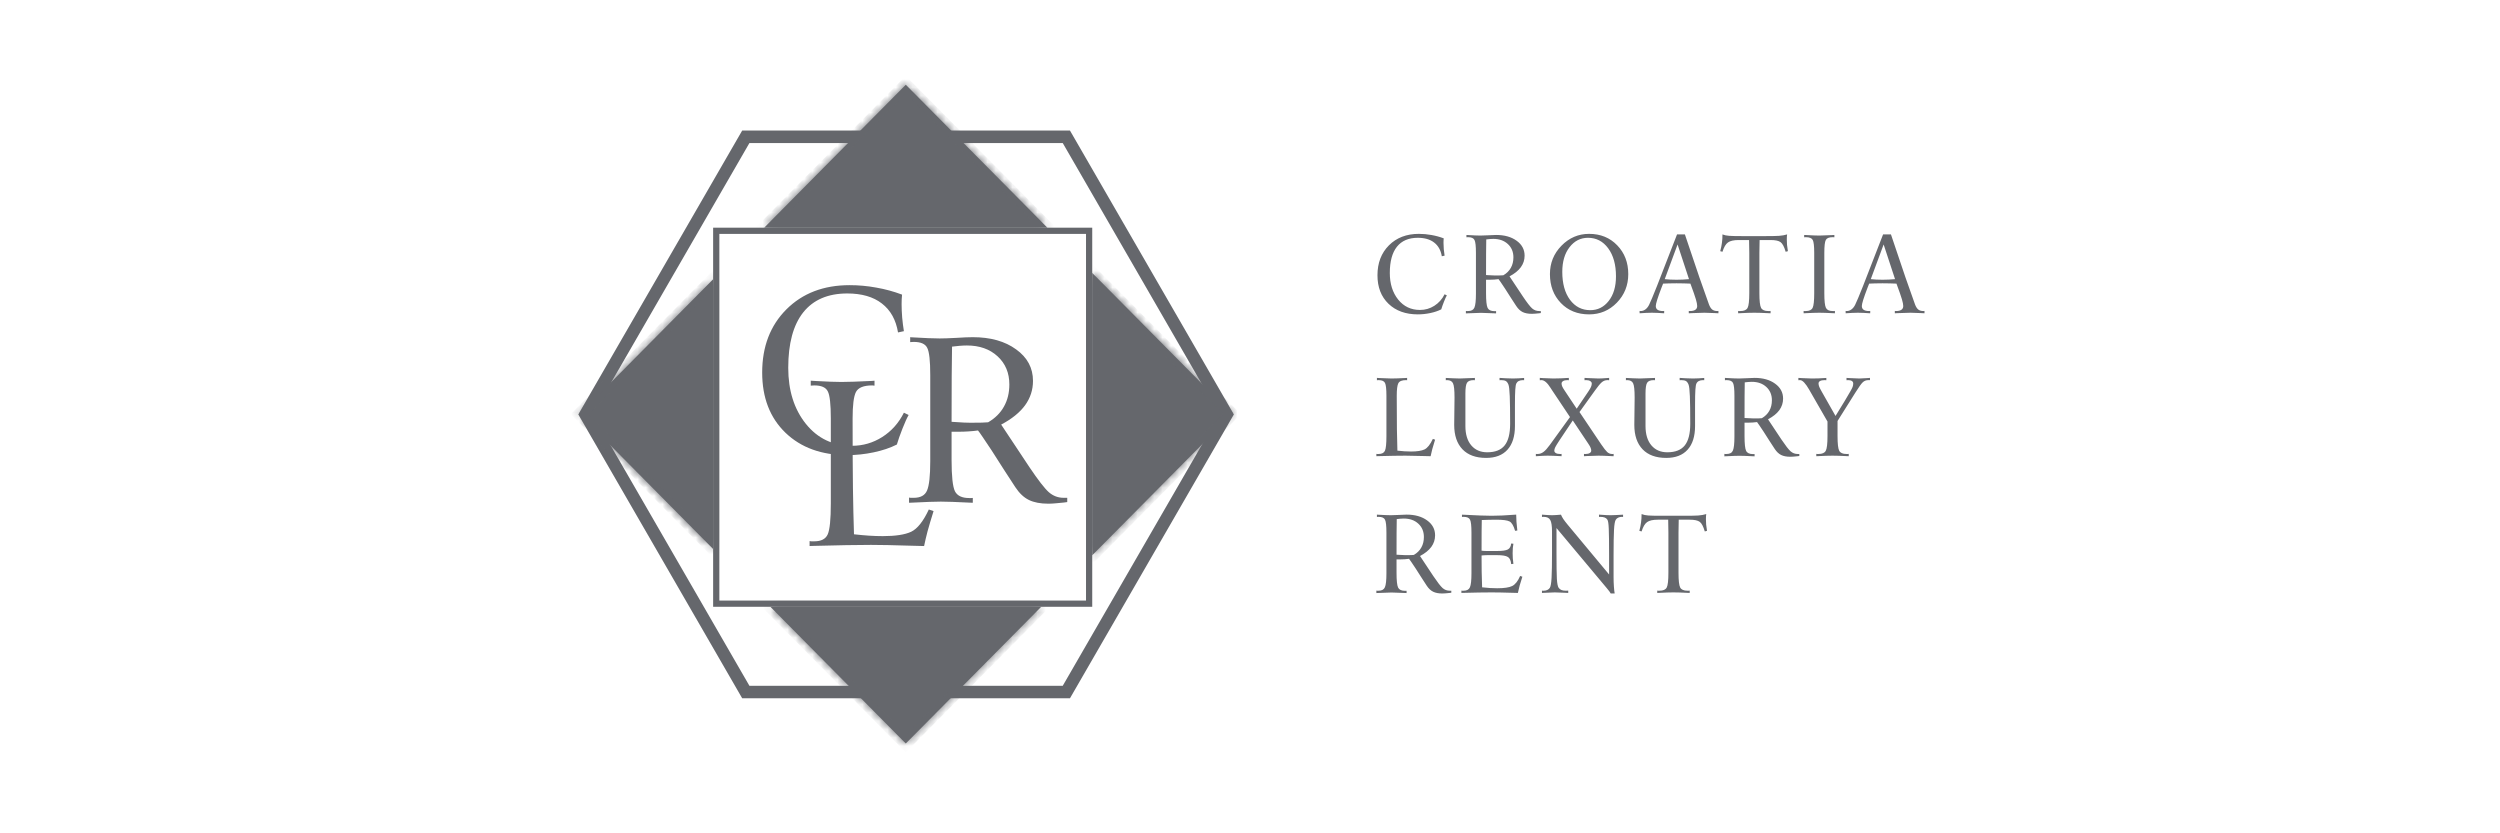 <svg width="300" height="100" viewBox="0 0 300 100" fill="none" xmlns="http://www.w3.org/2000/svg">
<g clip-path="url(#clip0_252_49863)">
<path d="M70.263 49.73L89.496 16.416L127.963 16.416L147.197 49.73L127.963 83.043L89.496 83.043L70.263 49.73Z" stroke="#65676C" stroke-width="1.5"/>
<mask id="path-2-inside-1_252_49863" fill="white">
<path fill-rule="evenodd" clip-rule="evenodd" d="M85.576 33.509L69.543 49.695L85.576 65.881V33.509ZM91.704 27.323H125.686L108.695 10.17L91.704 27.323ZM131.068 32.755V66.634L147.848 49.695L131.068 32.755ZM124.946 72.814H92.444L108.694 89.219L124.946 72.814Z"/>
</mask>
<path fill-rule="evenodd" clip-rule="evenodd" d="M85.576 33.509L69.543 49.695L85.576 65.881V33.509ZM91.704 27.323H125.686L108.695 10.17L91.704 27.323ZM131.068 32.755V66.634L147.848 49.695L131.068 32.755ZM124.946 72.814H92.444L108.694 89.219L124.946 72.814Z" fill="#65676C"/>
<path d="M69.543 49.695L69.013 49.17L68.493 49.695L69.013 50.22L69.543 49.695ZM85.576 33.509H86.322V31.696L85.046 32.984L85.576 33.509ZM85.576 65.881L85.046 66.406L86.322 67.694V65.881H85.576ZM91.704 27.323L91.174 26.798L89.916 28.068H91.704V27.323ZM125.686 27.323V28.068H127.474L126.216 26.798L125.686 27.323ZM108.695 10.17L109.225 9.645L108.695 9.11L108.165 9.645L108.695 10.17ZM131.068 32.755L131.597 32.23L130.322 30.943V32.755H131.068ZM131.068 66.634H130.322V68.447L131.597 67.159L131.068 66.634ZM147.848 49.695L148.378 50.22L148.898 49.695L148.378 49.17L147.848 49.695ZM124.946 72.814L125.476 73.339L126.734 72.068H124.946V72.814ZM92.444 72.814V72.068H90.655L91.914 73.339L92.444 72.814ZM108.694 89.219L108.164 89.744L108.694 90.279L109.224 89.744L108.694 89.219ZM70.073 50.22L86.106 34.034L85.046 32.984L69.013 49.17L70.073 50.22ZM86.106 65.356L70.073 49.17L69.013 50.22L85.046 66.406L86.106 65.356ZM86.322 65.881V33.509H84.83V65.881H86.322ZM91.704 28.068H125.686V26.577H91.704V28.068ZM108.165 10.695L125.156 27.847L126.216 26.798L109.225 9.645L108.165 10.695ZM92.234 27.847L109.225 10.695L108.165 9.645L91.174 26.798L92.234 27.847ZM130.322 32.755V66.634H131.813V32.755H130.322ZM147.318 49.17L130.538 66.109L131.597 67.159L148.378 50.22L147.318 49.17ZM130.538 33.28L147.318 50.22L148.378 49.17L131.597 32.23L130.538 33.28ZM124.946 72.068H92.444V73.56H124.946V72.068ZM109.224 88.695L92.973 72.289L91.914 73.339L108.164 89.744L109.224 88.695ZM124.416 72.289L108.164 88.695L109.224 89.744L125.476 73.339L124.416 72.289Z" fill="#65676C" mask="url(#path-2-inside-1_252_49863)"/>
<rect x="85.949" y="27.695" width="44.746" height="44.746" stroke="#65676C" stroke-width="0.746"/>
<path d="M109.036 49.8C108.842 50.132 108.598 50.672 108.302 51.419C108.007 52.166 107.781 52.807 107.624 53.343C106.822 53.748 105.89 54.062 104.829 54.283C103.777 54.505 102.726 54.616 101.674 54.616C98.593 54.616 96.121 53.721 94.257 51.931C92.394 50.132 91.462 47.725 91.462 44.708C91.462 41.59 92.431 39.062 94.368 37.125C96.305 35.188 98.833 34.219 101.951 34.219C103.03 34.219 104.096 34.316 105.147 34.51C106.208 34.694 107.241 34.976 108.247 35.354C108.229 35.52 108.215 35.705 108.205 35.907C108.196 36.11 108.192 36.304 108.192 36.489C108.192 36.977 108.215 37.517 108.261 38.108C108.316 38.689 108.385 39.233 108.468 39.74L107.763 39.893C107.514 38.38 106.868 37.222 105.825 36.419C104.792 35.617 103.408 35.216 101.674 35.216C99.359 35.216 97.597 35.972 96.388 37.485C95.189 38.998 94.589 41.216 94.589 44.141C94.589 46.862 95.295 49.104 96.707 50.866C98.118 52.618 99.963 53.495 102.242 53.495C103.551 53.495 104.76 53.144 105.867 52.443C106.983 51.733 107.85 50.76 108.468 49.523L109.036 49.8Z" fill="#65676C"/>
<path d="M112.027 61.333C111.722 62.31 111.482 63.118 111.307 63.754C111.141 64.391 111.003 64.981 110.892 65.525C110.532 65.516 109.993 65.502 109.273 65.484C107.225 65.419 105.638 65.387 104.513 65.387C102.899 65.387 100.542 65.428 97.442 65.512L97.151 65.525V64.93C97.198 64.94 97.262 64.949 97.345 64.958C97.438 64.958 97.562 64.958 97.719 64.958C98.54 64.958 99.075 64.681 99.324 64.128C99.573 63.574 99.698 62.338 99.698 60.419V50.221C99.698 48.524 99.578 47.44 99.338 46.969C99.107 46.49 98.567 46.25 97.719 46.25C97.599 46.25 97.511 46.255 97.456 46.264C97.401 46.264 97.345 46.268 97.29 46.278V45.683C97.438 45.692 97.663 45.706 97.968 45.724C99.287 45.798 100.288 45.835 100.971 45.835C101.746 45.835 102.963 45.793 104.624 45.71C104.762 45.701 104.868 45.692 104.942 45.683V46.278C104.85 46.259 104.757 46.25 104.665 46.25C103.641 46.25 102.991 46.513 102.714 47.039C102.447 47.555 102.313 48.616 102.313 50.221C102.313 53.81 102.327 56.609 102.354 58.62C102.382 60.622 102.424 62.453 102.479 64.114C103.125 64.188 103.729 64.243 104.292 64.28C104.864 64.317 105.412 64.335 105.938 64.335C107.46 64.335 108.595 64.16 109.342 63.81C110.089 63.45 110.795 62.56 111.459 61.139L112.027 61.333Z" fill="#65676C"/>
<path d="M121.122 46.135C121.122 44.752 120.652 43.626 119.711 42.759C118.77 41.892 117.543 41.458 116.03 41.458C115.754 41.458 115.454 41.472 115.131 41.5C114.817 41.527 114.522 41.56 114.245 41.596C114.227 42.685 114.213 43.866 114.204 45.139C114.194 46.403 114.19 48.229 114.19 50.618C114.301 50.618 114.462 50.628 114.674 50.646C115.412 50.702 116.003 50.729 116.445 50.729C117.073 50.729 117.534 50.725 117.829 50.715C118.134 50.706 118.383 50.692 118.576 50.674C119.416 50.185 120.048 49.558 120.472 48.792C120.906 48.026 121.122 47.141 121.122 46.135ZM128.069 60.249L127.654 60.305C127.285 60.351 126.948 60.383 126.644 60.401C126.348 60.429 126.067 60.443 125.799 60.443C124.859 60.443 124.084 60.295 123.475 60C122.866 59.705 122.322 59.193 121.842 58.464C121.556 58.04 121.159 57.431 120.652 56.638C120.486 56.38 120.361 56.186 120.278 56.057L119.005 54.064C118.572 53.4 118.207 52.856 117.912 52.431C117.626 52.007 117.442 51.749 117.359 51.656C117.036 51.702 116.667 51.739 116.252 51.767C115.846 51.795 115.44 51.809 115.034 51.809H114.19V55.199C114.19 57.145 114.324 58.395 114.591 58.949C114.868 59.493 115.44 59.765 116.307 59.765C116.427 59.765 116.515 59.765 116.57 59.765C116.634 59.756 116.69 59.751 116.736 59.751V60.332C116.662 60.332 116.551 60.328 116.404 60.319C114.762 60.236 113.595 60.194 112.903 60.194C112.22 60.194 111.058 60.236 109.416 60.319C109.259 60.328 109.148 60.332 109.084 60.332V59.71C109.13 59.719 109.195 59.728 109.278 59.737C109.37 59.737 109.494 59.737 109.651 59.737C110.463 59.737 110.993 59.447 111.243 58.866C111.501 58.275 111.63 57.104 111.63 55.351V45.001C111.63 43.303 111.51 42.219 111.27 41.749C111.04 41.269 110.5 41.029 109.651 41.029C109.531 41.029 109.444 41.034 109.388 41.043C109.333 41.043 109.278 41.048 109.222 41.057V40.462L109.388 40.476C110.929 40.568 112.054 40.614 112.765 40.614C113.235 40.614 113.895 40.591 114.743 40.545C115.601 40.489 116.265 40.462 116.736 40.462C118.867 40.462 120.601 40.951 121.939 41.929C123.286 42.897 123.959 44.156 123.959 45.706C123.959 46.786 123.641 47.763 123.004 48.64C122.368 49.507 121.413 50.277 120.14 50.951L123.53 56.057C124.573 57.606 125.347 58.607 125.855 59.059C126.371 59.511 126.966 59.737 127.64 59.737H128.069V60.249Z" fill="#65676C"/>
<path d="M172.211 52.76C172.067 53.223 171.953 53.606 171.87 53.907C171.792 54.209 171.726 54.488 171.674 54.746C171.503 54.742 171.248 54.735 170.907 54.726C169.937 54.696 169.185 54.681 168.652 54.681C167.887 54.681 166.771 54.7 165.303 54.739L165.165 54.746V54.464C165.187 54.469 165.217 54.473 165.257 54.477C165.3 54.477 165.359 54.477 165.434 54.477C165.823 54.477 166.076 54.346 166.194 54.084C166.312 53.822 166.371 53.236 166.371 52.328V47.497C166.371 46.693 166.314 46.179 166.201 45.956C166.091 45.729 165.836 45.616 165.434 45.616C165.377 45.616 165.335 45.618 165.309 45.622C165.283 45.622 165.257 45.624 165.23 45.629V45.347C165.3 45.351 165.407 45.358 165.552 45.367C166.177 45.401 166.651 45.419 166.974 45.419C167.341 45.419 167.918 45.399 168.704 45.36C168.77 45.356 168.82 45.351 168.855 45.347V45.629C168.811 45.62 168.768 45.616 168.724 45.616C168.239 45.616 167.931 45.74 167.8 45.989C167.673 46.234 167.61 46.736 167.61 47.497C167.61 49.197 167.616 50.523 167.629 51.475C167.643 52.424 167.662 53.291 167.688 54.078C167.994 54.112 168.281 54.139 168.547 54.156C168.818 54.174 169.078 54.182 169.327 54.182C170.048 54.182 170.586 54.099 170.939 53.933C171.293 53.763 171.628 53.341 171.942 52.668L172.211 52.76ZM182.894 45.629C182.85 45.62 182.806 45.616 182.763 45.616C182.557 45.616 182.387 45.651 182.251 45.721C182.12 45.786 182.022 45.886 181.956 46.022C181.9 46.136 181.858 46.385 181.832 46.769C181.806 47.149 181.793 47.75 181.793 48.572V51.121C181.793 52.354 181.495 53.3 180.901 53.959C180.307 54.619 179.45 54.949 178.332 54.949C177.104 54.949 176.158 54.604 175.494 53.914C174.834 53.223 174.504 52.249 174.504 50.99C174.504 50.623 174.51 50.066 174.524 49.319C174.537 48.567 174.543 48.028 174.543 47.7C174.543 46.813 174.482 46.245 174.36 45.996C174.242 45.742 173.999 45.616 173.632 45.616C173.588 45.616 173.543 45.62 173.494 45.629V45.353C173.639 45.358 173.914 45.371 174.32 45.393C174.727 45.41 175.011 45.419 175.172 45.419C175.4 45.419 175.804 45.404 176.385 45.373C176.647 45.364 176.848 45.358 176.988 45.353V45.629C176.944 45.62 176.898 45.616 176.85 45.616C176.44 45.616 176.169 45.723 176.038 45.937C175.911 46.147 175.848 46.577 175.848 47.228V51.121C175.848 52.118 176.083 52.893 176.555 53.448C177.027 53.999 177.663 54.274 178.463 54.274C179.42 54.274 180.117 54.001 180.554 53.455C180.995 52.909 181.216 52.041 181.216 50.853C181.216 49.389 181.2 48.285 181.17 47.543C181.139 46.795 181.087 46.332 181.013 46.153C180.925 45.935 180.818 45.79 180.691 45.721C180.565 45.651 180.381 45.616 180.141 45.616C180.088 45.616 180.047 45.618 180.016 45.622C179.99 45.622 179.966 45.624 179.944 45.629V45.347C180.097 45.356 180.348 45.371 180.698 45.393C181.047 45.41 181.332 45.419 181.55 45.419C181.764 45.419 181.991 45.412 182.232 45.399C182.472 45.386 182.693 45.371 182.894 45.353V45.629ZM193.635 54.746C193.565 54.742 193.465 54.737 193.334 54.733C192.691 54.698 192.187 54.681 191.82 54.681C191.496 54.681 191.024 54.696 190.404 54.726C190.26 54.735 190.15 54.742 190.076 54.746V54.464C190.098 54.469 190.122 54.473 190.148 54.477C190.179 54.477 190.223 54.477 190.279 54.477C190.485 54.477 190.646 54.44 190.764 54.366C190.887 54.292 190.948 54.196 190.948 54.078C190.948 53.964 190.922 53.846 190.869 53.724C190.821 53.601 190.736 53.45 190.614 53.271L188.732 50.453L187.12 52.865C186.871 53.245 186.707 53.514 186.628 53.671C186.554 53.824 186.517 53.959 186.517 54.078C186.517 54.196 186.576 54.292 186.694 54.366C186.816 54.44 186.982 54.477 187.192 54.477C187.253 54.477 187.295 54.477 187.317 54.477C187.343 54.473 187.367 54.469 187.389 54.464V54.746L187.31 54.739C186.585 54.7 186.052 54.681 185.711 54.681C185.431 54.681 185.005 54.7 184.433 54.739C184.372 54.744 184.328 54.746 184.302 54.746V54.464C184.328 54.469 184.354 54.473 184.38 54.477C184.406 54.477 184.448 54.477 184.505 54.477C184.758 54.477 184.992 54.399 185.206 54.241C185.425 54.084 185.682 53.8 185.98 53.389L188.398 50.047L186.248 46.828C186.209 46.763 186.148 46.669 186.065 46.546C185.676 45.926 185.313 45.616 184.977 45.616C184.911 45.616 184.843 45.62 184.774 45.629V45.347C184.861 45.351 184.996 45.36 185.18 45.373C185.717 45.404 186.119 45.419 186.386 45.419C186.657 45.419 186.965 45.412 187.31 45.399C187.655 45.386 187.972 45.369 188.261 45.347V45.629C188.239 45.624 188.212 45.622 188.182 45.622C188.156 45.618 188.116 45.616 188.064 45.616C187.854 45.616 187.688 45.655 187.566 45.734C187.448 45.808 187.389 45.904 187.389 46.022C187.389 46.136 187.415 46.254 187.467 46.376C187.52 46.494 187.607 46.645 187.73 46.828L189.204 49.044L190.614 46.959C190.762 46.736 190.865 46.557 190.922 46.422C190.983 46.282 191.013 46.149 191.013 46.022C191.013 45.904 190.952 45.808 190.83 45.734C190.712 45.655 190.55 45.616 190.345 45.616C190.284 45.616 190.242 45.618 190.22 45.622C190.199 45.622 190.172 45.624 190.142 45.629V45.347C190.216 45.351 190.332 45.358 190.489 45.367C191.096 45.401 191.54 45.419 191.82 45.419C192.06 45.419 192.394 45.401 192.823 45.367C192.945 45.358 193.037 45.351 193.098 45.347V45.629C193.072 45.624 193.045 45.622 193.019 45.622C192.993 45.618 192.951 45.616 192.895 45.616C192.632 45.616 192.401 45.705 192.2 45.884C192.003 46.059 191.743 46.374 191.42 46.828L189.539 49.444L192.154 53.337C192.46 53.787 192.698 54.091 192.868 54.248C193.043 54.401 193.231 54.477 193.432 54.477C193.489 54.477 193.53 54.477 193.557 54.477C193.583 54.473 193.609 54.469 193.635 54.464V54.746ZM204.508 45.629C204.464 45.62 204.421 45.616 204.377 45.616C204.172 45.616 204.001 45.651 203.866 45.721C203.735 45.786 203.636 45.886 203.571 46.022C203.514 46.136 203.472 46.385 203.446 46.769C203.42 47.149 203.407 47.75 203.407 48.572V51.121C203.407 52.354 203.11 53.3 202.515 53.959C201.921 54.619 201.065 54.949 199.946 54.949C198.718 54.949 197.772 54.604 197.108 53.914C196.448 53.223 196.118 52.249 196.118 50.99C196.118 50.623 196.125 50.066 196.138 49.319C196.151 48.567 196.157 48.028 196.157 47.7C196.157 46.813 196.096 46.245 195.974 45.996C195.856 45.742 195.613 45.616 195.246 45.616C195.203 45.616 195.157 45.62 195.109 45.629V45.353C195.253 45.358 195.528 45.371 195.935 45.393C196.341 45.41 196.625 45.419 196.787 45.419C197.014 45.419 197.418 45.404 197.999 45.373C198.261 45.364 198.462 45.358 198.602 45.353V45.629C198.559 45.62 198.513 45.616 198.465 45.616C198.054 45.616 197.783 45.723 197.652 45.937C197.525 46.147 197.462 46.577 197.462 47.228V51.121C197.462 52.118 197.698 52.893 198.17 53.448C198.642 53.999 199.277 54.274 200.077 54.274C201.034 54.274 201.731 54.001 202.168 53.455C202.609 52.909 202.83 52.041 202.83 50.853C202.83 49.389 202.815 48.285 202.784 47.543C202.754 46.795 202.701 46.332 202.627 46.153C202.539 45.935 202.432 45.79 202.306 45.721C202.179 45.651 201.995 45.616 201.755 45.616C201.703 45.616 201.661 45.618 201.631 45.622C201.604 45.622 201.58 45.624 201.558 45.629V45.347C201.711 45.356 201.963 45.371 202.312 45.393C202.662 45.41 202.946 45.419 203.164 45.419C203.378 45.419 203.606 45.412 203.846 45.399C204.086 45.386 204.307 45.371 204.508 45.353V45.629ZM212.628 48.034C212.628 47.379 212.405 46.846 211.959 46.435C211.513 46.024 210.932 45.819 210.216 45.819C210.085 45.819 209.943 45.825 209.79 45.839C209.641 45.852 209.501 45.867 209.37 45.884C209.361 46.4 209.355 46.959 209.35 47.562C209.346 48.161 209.344 49.026 209.344 50.158C209.396 50.158 209.473 50.162 209.573 50.171C209.923 50.197 210.203 50.21 210.412 50.21C210.709 50.21 210.928 50.208 211.068 50.204C211.212 50.199 211.33 50.193 211.422 50.184C211.819 49.953 212.119 49.655 212.32 49.293C212.525 48.93 212.628 48.511 212.628 48.034ZM215.918 54.72L215.722 54.746C215.547 54.768 215.387 54.783 215.243 54.792C215.103 54.805 214.97 54.812 214.843 54.812C214.397 54.812 214.03 54.742 213.742 54.602C213.454 54.462 213.196 54.219 212.969 53.874C212.833 53.673 212.645 53.385 212.405 53.009C212.326 52.887 212.267 52.795 212.228 52.734L211.625 51.79C211.42 51.475 211.247 51.218 211.107 51.017C210.972 50.816 210.884 50.693 210.845 50.65C210.692 50.671 210.517 50.689 210.321 50.702C210.128 50.715 209.936 50.722 209.744 50.722H209.344V52.328C209.344 53.249 209.407 53.842 209.534 54.104C209.665 54.362 209.936 54.49 210.347 54.49C210.404 54.49 210.445 54.49 210.471 54.49C210.502 54.486 210.528 54.484 210.55 54.484V54.759C210.515 54.759 210.463 54.757 210.393 54.753C209.615 54.713 209.062 54.694 208.734 54.694C208.411 54.694 207.86 54.713 207.083 54.753C207.008 54.757 206.956 54.759 206.925 54.759V54.464C206.947 54.469 206.978 54.473 207.017 54.477C207.061 54.477 207.12 54.477 207.194 54.477C207.579 54.477 207.83 54.34 207.948 54.064C208.07 53.785 208.131 53.23 208.131 52.4V47.497C208.131 46.693 208.075 46.179 207.961 45.956C207.852 45.729 207.596 45.616 207.194 45.616C207.137 45.616 207.096 45.618 207.069 45.622C207.043 45.622 207.017 45.624 206.991 45.629V45.347L207.069 45.353C207.799 45.397 208.332 45.419 208.669 45.419C208.892 45.419 209.204 45.408 209.606 45.386C210.012 45.36 210.327 45.347 210.55 45.347C211.559 45.347 212.381 45.578 213.014 46.042C213.652 46.501 213.971 47.097 213.971 47.831C213.971 48.342 213.821 48.806 213.519 49.221C213.218 49.631 212.765 49.996 212.162 50.315L213.768 52.734C214.262 53.468 214.629 53.942 214.869 54.156C215.114 54.37 215.396 54.477 215.715 54.477H215.918V54.72ZM224.398 45.616H224.195C223.933 45.616 223.71 45.703 223.527 45.878C223.348 46.048 223.057 46.455 222.655 47.097L220.505 50.518V52.328C220.505 53.254 220.573 53.844 220.708 54.097C220.844 54.351 221.134 54.477 221.58 54.477C221.632 54.477 221.678 54.477 221.718 54.477C221.757 54.473 221.801 54.469 221.849 54.464V54.746C221.329 54.72 220.925 54.702 220.636 54.694C220.352 54.685 220.107 54.681 219.902 54.681C219.697 54.681 219.45 54.685 219.161 54.694C218.873 54.702 218.471 54.72 217.955 54.746V54.464C217.999 54.469 218.041 54.473 218.08 54.477C218.119 54.477 218.167 54.477 218.224 54.477C218.665 54.477 218.954 54.351 219.089 54.097C219.229 53.844 219.299 53.254 219.299 52.328V50.584L217.215 46.959L217.116 46.782C216.671 46.005 216.301 45.616 216.009 45.616C215.956 45.616 215.917 45.618 215.891 45.622C215.864 45.622 215.836 45.624 215.805 45.629V45.347C215.893 45.351 216.028 45.36 216.212 45.373C216.749 45.404 217.151 45.419 217.418 45.419C217.663 45.419 217.927 45.415 218.211 45.406C218.495 45.393 218.812 45.375 219.161 45.353V45.629C219.074 45.62 219.006 45.616 218.958 45.616C218.718 45.616 218.534 45.651 218.408 45.721C218.285 45.79 218.224 45.891 218.224 46.022C218.224 46.136 218.252 46.267 218.309 46.415C218.37 46.564 218.475 46.767 218.624 47.025L220.263 49.915L220.367 49.745C221.145 48.491 221.705 47.562 222.045 46.959C222.176 46.732 222.266 46.555 222.314 46.428C222.362 46.297 222.386 46.162 222.386 46.022C222.386 45.891 222.334 45.79 222.229 45.721C222.124 45.651 221.973 45.616 221.777 45.616C221.733 45.616 221.667 45.62 221.58 45.629V45.347C221.637 45.351 221.729 45.358 221.855 45.367C222.41 45.401 222.832 45.419 223.12 45.419C223.339 45.419 223.684 45.401 224.156 45.367C224.265 45.358 224.346 45.351 224.398 45.347V45.616Z" fill="#65676C"/>
<path d="M170.867 64.442C170.867 63.786 170.645 63.253 170.199 62.842C169.753 62.431 169.172 62.226 168.455 62.226C168.324 62.226 168.182 62.233 168.029 62.246C167.881 62.259 167.741 62.274 167.61 62.292C167.601 62.807 167.594 63.367 167.59 63.969C167.586 64.568 167.584 65.433 167.584 66.565C167.636 66.565 167.712 66.57 167.813 66.578C168.163 66.605 168.442 66.618 168.652 66.618C168.949 66.618 169.168 66.615 169.307 66.611C169.452 66.607 169.57 66.6 169.661 66.591C170.059 66.36 170.358 66.063 170.559 65.7C170.765 65.337 170.867 64.918 170.867 64.442ZM174.158 71.127L173.961 71.153C173.786 71.175 173.627 71.191 173.483 71.199C173.343 71.212 173.21 71.219 173.083 71.219C172.637 71.219 172.27 71.149 171.982 71.009C171.693 70.869 171.435 70.627 171.208 70.282C171.073 70.081 170.885 69.792 170.645 69.416C170.566 69.294 170.507 69.202 170.468 69.141L169.865 68.197C169.659 67.883 169.487 67.625 169.347 67.424C169.211 67.223 169.124 67.1 169.085 67.057C168.932 67.079 168.757 67.096 168.56 67.109C168.368 67.122 168.176 67.129 167.983 67.129H167.584V68.735C167.584 69.657 167.647 70.249 167.774 70.511C167.905 70.769 168.176 70.898 168.586 70.898C168.643 70.898 168.685 70.898 168.711 70.898C168.742 70.893 168.768 70.891 168.79 70.891V71.166C168.755 71.166 168.702 71.164 168.632 71.16C167.854 71.121 167.302 71.101 166.974 71.101C166.651 71.101 166.1 71.121 165.322 71.16C165.248 71.164 165.196 71.166 165.165 71.166V70.871C165.187 70.876 165.217 70.88 165.257 70.885C165.3 70.885 165.359 70.885 165.434 70.885C165.818 70.885 166.069 70.747 166.187 70.472C166.31 70.192 166.371 69.637 166.371 68.807V63.904C166.371 63.1 166.314 62.587 166.201 62.364C166.091 62.136 165.836 62.023 165.434 62.023C165.377 62.023 165.335 62.025 165.309 62.029C165.283 62.029 165.257 62.032 165.23 62.036V61.754L165.309 61.761C166.039 61.804 166.572 61.826 166.908 61.826C167.131 61.826 167.444 61.815 167.846 61.793C168.252 61.767 168.567 61.754 168.79 61.754C169.799 61.754 170.62 61.986 171.254 62.449C171.892 62.908 172.211 63.504 172.211 64.238C172.211 64.749 172.06 65.213 171.759 65.628C171.457 66.039 171.005 66.403 170.402 66.722L172.008 69.141C172.502 69.875 172.869 70.349 173.109 70.563C173.354 70.778 173.636 70.885 173.955 70.885H174.158V71.127ZM182.684 69.207C182.557 69.587 182.45 69.936 182.363 70.255C182.275 70.57 182.203 70.869 182.146 71.153C181.985 71.149 181.744 71.142 181.425 71.134C180.416 71.103 179.605 71.088 178.994 71.088C178.137 71.088 176.971 71.107 175.494 71.147L175.369 71.153V70.871C175.391 70.876 175.421 70.88 175.461 70.885C175.505 70.885 175.563 70.885 175.638 70.885C176.022 70.885 176.274 70.747 176.392 70.472C176.514 70.192 176.575 69.637 176.575 68.807V63.904C176.575 63.1 176.518 62.587 176.405 62.364C176.295 62.136 176.04 62.023 175.638 62.023C175.581 62.023 175.539 62.025 175.513 62.029C175.487 62.029 175.461 62.032 175.435 62.036V61.761L175.644 61.767C177.2 61.85 178.316 61.892 178.994 61.892C179.335 61.892 179.765 61.881 180.285 61.859C180.809 61.833 181.362 61.798 181.943 61.754C181.943 62.021 181.954 62.307 181.976 62.613C181.998 62.914 182.033 63.264 182.081 63.661L181.812 63.701C181.633 63.089 181.41 62.713 181.144 62.573C180.881 62.434 180.344 62.364 179.531 62.364C179.238 62.364 178.937 62.368 178.627 62.377C178.321 62.381 178.05 62.39 177.814 62.403C177.805 62.788 177.799 63.235 177.794 63.747C177.79 64.254 177.788 65.031 177.788 66.08C177.893 66.093 177.997 66.104 178.102 66.113C178.212 66.117 178.33 66.119 178.456 66.119H179.662C180.287 66.119 180.713 66.058 180.94 65.936C181.172 65.814 181.305 65.575 181.34 65.221L181.609 65.248C181.578 65.405 181.554 65.58 181.537 65.772C181.524 65.96 181.517 66.165 181.517 66.388C181.517 66.602 181.524 66.812 181.537 67.017C181.554 67.223 181.578 67.437 181.609 67.66L181.34 67.692C181.305 67.264 181.172 66.978 180.94 66.834C180.713 66.69 180.287 66.618 179.662 66.618H178.456C178.325 66.618 178.205 66.622 178.096 66.631C177.991 66.635 177.888 66.644 177.788 66.657C177.788 67.242 177.792 67.896 177.801 68.617C177.814 69.338 177.831 69.958 177.853 70.478C178.155 70.513 178.465 70.542 178.784 70.563C179.103 70.581 179.396 70.59 179.662 70.59C180.501 70.59 181.102 70.5 181.465 70.321C181.832 70.137 182.149 69.735 182.415 69.115L182.684 69.207ZM194.769 62.036C194.721 62.027 194.671 62.023 194.618 62.023C194.461 62.023 194.317 62.053 194.186 62.115C194.059 62.176 193.963 62.259 193.897 62.364C193.788 62.525 193.716 62.934 193.681 63.589C193.646 64.245 193.629 65.246 193.629 66.591V69.272C193.629 69.644 193.642 70.015 193.668 70.386C193.694 70.758 193.725 71.035 193.76 71.219H193.288C193.262 71.162 193.209 71.081 193.131 70.976C193.052 70.871 192.949 70.743 192.823 70.59L186.779 63.367V66.323C186.779 67.852 186.795 68.901 186.825 69.469C186.86 70.037 186.934 70.397 187.048 70.55C187.14 70.668 187.251 70.754 187.382 70.806C187.513 70.858 187.692 70.885 187.92 70.885C188.011 70.885 188.101 70.88 188.188 70.871V71.153C188.105 71.149 187.981 71.142 187.815 71.134C187.234 71.103 186.821 71.088 186.576 71.088C186.375 71.088 185.997 71.103 185.442 71.134C185.259 71.142 185.123 71.149 185.036 71.153V70.871C185.062 70.876 185.09 70.88 185.121 70.885C185.152 70.885 185.195 70.885 185.252 70.885C185.405 70.885 185.545 70.856 185.671 70.799C185.803 70.738 185.903 70.655 185.973 70.55C186.082 70.389 186.154 69.98 186.189 69.325C186.224 68.669 186.242 67.668 186.242 66.323V63.773C186.242 63.109 186.172 62.652 186.032 62.403C185.897 62.15 185.632 62.023 185.239 62.023C185.191 62.023 185.123 62.027 185.036 62.036V61.754C185.049 61.758 185.071 61.761 185.101 61.761C185.617 61.804 186.001 61.826 186.255 61.826C186.377 61.826 186.532 61.82 186.72 61.806C186.912 61.793 187.111 61.778 187.317 61.761C187.387 61.931 187.481 62.106 187.599 62.285C187.721 62.464 187.896 62.691 188.123 62.967L193.091 68.938V66.591C193.091 65.106 193.078 64.064 193.052 63.465C193.03 62.862 192.975 62.495 192.888 62.364C192.805 62.237 192.696 62.15 192.56 62.102C192.425 62.049 192.244 62.023 192.016 62.023L191.879 62.036V61.754C192.268 61.78 192.565 61.8 192.77 61.813C192.98 61.822 193.152 61.826 193.288 61.826C193.441 61.826 193.644 61.82 193.897 61.806C194.155 61.793 194.446 61.778 194.769 61.761V62.036ZM204.842 63.701L204.574 63.773C204.399 63.17 204.196 62.785 203.964 62.619C203.737 62.449 203.337 62.364 202.764 62.364H201.447C201.43 63.032 201.421 63.546 201.421 63.904V68.735C201.421 69.661 201.489 70.251 201.624 70.504C201.759 70.758 202.05 70.885 202.496 70.885C202.548 70.885 202.594 70.885 202.633 70.885C202.673 70.88 202.716 70.876 202.764 70.871V71.153C202.244 71.127 201.84 71.11 201.552 71.101C201.268 71.092 201.023 71.088 200.818 71.088C200.608 71.088 200.359 71.092 200.071 71.101C199.787 71.11 199.387 71.127 198.871 71.153V70.871C198.915 70.876 198.956 70.88 198.996 70.885C199.035 70.885 199.083 70.885 199.14 70.885C199.581 70.885 199.87 70.758 200.005 70.504C200.14 70.251 200.208 69.661 200.208 68.735V63.904C200.208 63.546 200.199 63.032 200.182 62.364H198.937C198.351 62.364 197.923 62.46 197.652 62.652C197.385 62.84 197.165 63.214 196.99 63.773L196.721 63.701C196.817 63.343 196.885 63.013 196.924 62.711C196.968 62.41 196.99 62.069 196.99 61.688C197.213 61.78 197.479 61.837 197.79 61.859C198.104 61.881 198.598 61.892 199.271 61.892H202.227C202.926 61.892 203.451 61.881 203.8 61.859C204.15 61.833 204.466 61.776 204.75 61.688C204.724 61.824 204.711 62.025 204.711 62.292C204.711 62.501 204.72 62.718 204.737 62.941C204.759 63.159 204.794 63.412 204.842 63.701Z" fill="#65676C"/>
<path d="M173.62 35.444C173.528 35.601 173.412 35.857 173.273 36.211C173.133 36.565 173.026 36.868 172.951 37.122C172.571 37.314 172.13 37.463 171.627 37.568C171.129 37.672 170.631 37.725 170.133 37.725C168.674 37.725 167.502 37.301 166.62 36.453C165.737 35.601 165.296 34.461 165.296 33.032C165.296 31.555 165.755 30.358 166.672 29.44C167.59 28.522 168.787 28.063 170.264 28.063C170.775 28.063 171.28 28.109 171.778 28.201C172.281 28.288 172.77 28.422 173.246 28.601C173.238 28.68 173.231 28.767 173.227 28.863C173.222 28.959 173.22 29.051 173.22 29.138C173.22 29.37 173.231 29.626 173.253 29.905C173.279 30.18 173.312 30.438 173.351 30.679L173.017 30.751C172.899 30.034 172.593 29.486 172.099 29.106C171.61 28.725 170.955 28.535 170.133 28.535C169.036 28.535 168.202 28.894 167.629 29.61C167.061 30.327 166.777 31.378 166.777 32.763C166.777 34.052 167.111 35.114 167.78 35.949C168.449 36.779 169.322 37.194 170.402 37.194C171.022 37.194 171.595 37.028 172.119 36.696C172.648 36.359 173.059 35.898 173.351 35.313L173.62 35.444ZM181.609 30.882C181.609 30.226 181.386 29.693 180.94 29.283C180.494 28.872 179.913 28.666 179.197 28.666C179.066 28.666 178.924 28.673 178.771 28.686C178.622 28.699 178.482 28.715 178.351 28.732C178.342 29.248 178.336 29.807 178.331 30.41C178.327 31.009 178.325 31.874 178.325 33.006C178.377 33.006 178.454 33.01 178.554 33.019C178.904 33.045 179.184 33.058 179.393 33.058C179.69 33.058 179.909 33.056 180.049 33.051C180.193 33.047 180.311 33.041 180.403 33.032C180.8 32.8 181.1 32.503 181.301 32.14C181.506 31.778 181.609 31.358 181.609 30.882ZM184.899 37.568L184.702 37.594C184.528 37.616 184.368 37.631 184.224 37.64C184.084 37.653 183.951 37.659 183.824 37.659C183.378 37.659 183.011 37.589 182.723 37.45C182.435 37.31 182.177 37.067 181.95 36.722C181.814 36.521 181.626 36.233 181.386 35.857C181.307 35.734 181.248 35.643 181.209 35.581L180.606 34.638C180.401 34.323 180.228 34.065 180.088 33.864C179.953 33.663 179.865 33.541 179.826 33.497C179.673 33.519 179.498 33.536 179.302 33.55C179.109 33.563 178.917 33.569 178.725 33.569H178.325V35.175C178.325 36.097 178.388 36.689 178.515 36.951C178.646 37.209 178.917 37.338 179.328 37.338C179.385 37.338 179.426 37.338 179.452 37.338C179.483 37.334 179.509 37.332 179.531 37.332V37.607C179.496 37.607 179.444 37.605 179.374 37.6C178.596 37.561 178.043 37.541 177.715 37.541C177.392 37.541 176.841 37.561 176.064 37.6C175.989 37.605 175.937 37.607 175.906 37.607V37.312C175.928 37.316 175.959 37.321 175.998 37.325C176.042 37.325 176.101 37.325 176.175 37.325C176.56 37.325 176.811 37.187 176.929 36.912C177.051 36.632 177.112 36.078 177.112 35.247V30.344C177.112 29.54 177.056 29.027 176.942 28.804C176.833 28.577 176.577 28.463 176.175 28.463C176.118 28.463 176.077 28.465 176.05 28.47C176.024 28.47 175.998 28.472 175.972 28.476V28.195L176.05 28.201C176.78 28.245 177.313 28.267 177.65 28.267C177.873 28.267 178.185 28.256 178.587 28.234C178.993 28.208 179.308 28.195 179.531 28.195C180.54 28.195 181.362 28.426 181.995 28.889C182.633 29.348 182.952 29.945 182.952 30.679C182.952 31.19 182.802 31.653 182.5 32.068C182.199 32.479 181.746 32.844 181.143 33.163L182.749 35.581C183.243 36.316 183.61 36.79 183.85 37.004C184.095 37.218 184.377 37.325 184.696 37.325H184.899V37.568ZM193.917 33.163C193.917 31.765 193.607 30.644 192.986 29.8C192.366 28.957 191.557 28.535 190.561 28.535C189.665 28.535 188.927 28.911 188.346 29.663C187.764 30.41 187.474 31.398 187.474 32.625C187.474 34.024 187.782 35.14 188.398 35.975C189.018 36.805 189.829 37.22 190.83 37.22C191.73 37.22 192.468 36.851 193.045 36.112C193.626 35.37 193.917 34.386 193.917 33.163ZM195.392 32.894C195.392 34.24 194.935 35.383 194.022 36.322C193.113 37.257 192.003 37.725 190.692 37.725C189.307 37.725 188.177 37.27 187.303 36.361C186.429 35.453 185.992 34.297 185.992 32.894C185.992 31.566 186.453 30.43 187.375 29.486C188.302 28.538 189.407 28.063 190.692 28.063C192.06 28.063 193.185 28.522 194.068 29.44C194.95 30.353 195.392 31.505 195.392 32.894ZM202.679 33.497L201.309 29.335L199.769 33.497C199.922 33.519 200.138 33.536 200.418 33.55C200.702 33.563 200.955 33.569 201.178 33.569C201.392 33.569 201.646 33.563 201.938 33.55C202.231 33.536 202.478 33.519 202.679 33.497ZM206.212 37.594C206.138 37.589 206.02 37.583 205.858 37.574C205.259 37.544 204.818 37.528 204.534 37.528C204.189 37.528 203.704 37.544 203.079 37.574C202.891 37.583 202.749 37.589 202.653 37.594V37.312C202.696 37.321 202.742 37.325 202.79 37.325C203.079 37.325 203.295 37.275 203.439 37.174C203.588 37.074 203.662 36.923 203.662 36.722C203.662 36.543 203.61 36.274 203.505 35.916C203.4 35.553 203.182 34.926 202.849 34.035C202.613 34.022 202.358 34.013 202.083 34.008C201.807 34 201.506 33.995 201.178 33.995C200.846 33.995 200.544 34 200.273 34.008C200.007 34.013 199.773 34.022 199.572 34.035C199.524 34.157 199.456 34.33 199.369 34.552C198.919 35.724 198.694 36.447 198.694 36.722C198.694 36.923 198.766 37.074 198.91 37.174C199.059 37.275 199.277 37.325 199.566 37.325C199.609 37.325 199.655 37.321 199.703 37.312L199.697 37.594C199.435 37.572 199.175 37.557 198.917 37.548C198.663 37.535 198.432 37.528 198.222 37.528C198.017 37.528 197.785 37.535 197.527 37.548C197.274 37.557 197.016 37.572 196.754 37.594L196.747 37.312C196.791 37.321 196.837 37.325 196.885 37.325C197.081 37.325 197.267 37.262 197.442 37.135C197.621 37.004 197.77 36.82 197.888 36.584C198.049 36.265 198.366 35.512 198.838 34.323C199.31 33.135 200.112 31.07 201.244 28.129H202.187C202.817 30.017 203.396 31.732 203.924 33.274C204.457 34.817 204.84 35.898 205.071 36.519C205.181 36.812 205.312 37.019 205.465 37.142C205.622 37.264 205.825 37.325 206.074 37.325C206.122 37.325 206.168 37.321 206.212 37.312V37.594ZM214.548 30.141L214.279 30.213C214.104 29.61 213.901 29.226 213.67 29.06C213.442 28.889 213.043 28.804 212.47 28.804H211.153C211.135 29.473 211.127 29.986 211.127 30.344V35.175C211.127 36.102 211.194 36.691 211.33 36.945C211.465 37.198 211.756 37.325 212.201 37.325C212.254 37.325 212.3 37.325 212.339 37.325C212.378 37.321 212.422 37.316 212.47 37.312V37.594C211.95 37.568 211.546 37.55 211.258 37.541C210.974 37.533 210.729 37.528 210.524 37.528C210.314 37.528 210.065 37.533 209.776 37.541C209.492 37.55 209.092 37.568 208.577 37.594V37.312C208.62 37.316 208.662 37.321 208.701 37.325C208.741 37.325 208.789 37.325 208.846 37.325C209.287 37.325 209.575 37.198 209.711 36.945C209.846 36.691 209.914 36.102 209.914 35.175V30.344C209.914 29.986 209.905 29.473 209.888 28.804H208.642C208.057 28.804 207.629 28.9 207.358 29.093C207.091 29.28 206.87 29.654 206.696 30.213L206.427 30.141C206.523 29.783 206.591 29.453 206.63 29.151C206.674 28.85 206.696 28.509 206.696 28.129C206.918 28.221 207.185 28.277 207.495 28.299C207.81 28.321 208.304 28.332 208.977 28.332H211.933C212.632 28.332 213.156 28.321 213.506 28.299C213.855 28.273 214.172 28.216 214.456 28.129C214.43 28.264 214.417 28.465 214.417 28.732C214.417 28.942 214.426 29.158 214.443 29.381C214.465 29.599 214.5 29.853 214.548 30.141ZM220.19 37.594C220.16 37.594 220.112 37.592 220.046 37.587C219.259 37.548 218.68 37.528 218.309 37.528C217.942 37.528 217.365 37.548 216.579 37.587C216.509 37.592 216.461 37.594 216.434 37.594V37.312C216.456 37.316 216.482 37.321 216.513 37.325C216.548 37.325 216.611 37.325 216.703 37.325C217.118 37.325 217.389 37.196 217.516 36.938C217.643 36.681 217.706 36.093 217.706 35.175V30.344C217.706 29.532 217.647 29.016 217.529 28.797C217.411 28.575 217.136 28.463 216.703 28.463C216.646 28.463 216.605 28.465 216.579 28.47C216.552 28.47 216.526 28.472 216.5 28.476V28.195C216.531 28.199 216.574 28.201 216.631 28.201C217.435 28.245 217.994 28.267 218.309 28.267C218.632 28.267 219.183 28.247 219.961 28.208C220.031 28.203 220.085 28.199 220.125 28.195V28.476C220.098 28.472 220.072 28.47 220.046 28.47C220.02 28.465 219.978 28.463 219.921 28.463C219.489 28.463 219.214 28.575 219.096 28.797C218.978 29.016 218.919 29.532 218.919 30.344V35.175C218.919 36.093 218.982 36.681 219.109 36.938C219.235 37.196 219.506 37.325 219.921 37.325C220.013 37.325 220.074 37.325 220.105 37.325C220.14 37.321 220.168 37.316 220.19 37.312V37.594ZM227.405 33.497L226.036 29.335L224.495 33.497C224.648 33.519 224.864 33.536 225.144 33.55C225.428 33.563 225.682 33.569 225.904 33.569C226.119 33.569 226.372 33.563 226.665 33.55C226.958 33.536 227.204 33.519 227.405 33.497ZM230.938 37.594C230.864 37.589 230.746 37.583 230.584 37.574C229.986 37.544 229.544 37.528 229.26 37.528C228.915 37.528 228.43 37.544 227.805 37.574C227.617 37.583 227.475 37.589 227.379 37.594V37.312C227.423 37.321 227.469 37.325 227.517 37.325C227.805 37.325 228.022 37.275 228.166 37.174C228.314 37.074 228.389 36.923 228.389 36.722C228.389 36.543 228.336 36.274 228.231 35.916C228.126 35.553 227.908 34.926 227.576 34.035C227.34 34.022 227.084 34.013 226.809 34.008C226.534 34 226.232 33.995 225.904 33.995C225.572 33.995 225.271 34 225 34.008C224.733 34.013 224.5 34.022 224.299 34.035C224.25 34.157 224.183 34.33 224.095 34.552C223.645 35.724 223.42 36.447 223.42 36.722C223.42 36.923 223.492 37.074 223.637 37.174C223.785 37.275 224.004 37.325 224.292 37.325C224.336 37.325 224.382 37.321 224.43 37.312L224.423 37.594C224.161 37.572 223.901 37.557 223.643 37.548C223.39 37.535 223.158 37.528 222.948 37.528C222.743 37.528 222.511 37.535 222.254 37.548C222 37.557 221.742 37.572 221.48 37.594L221.474 37.312C221.517 37.321 221.563 37.325 221.611 37.325C221.808 37.325 221.994 37.262 222.168 37.135C222.347 37.004 222.496 36.82 222.614 36.584C222.776 36.265 223.093 35.512 223.564 34.323C224.036 33.135 224.838 31.07 225.97 28.129H226.914C227.543 30.017 228.122 31.732 228.651 33.274C229.184 34.817 229.566 35.898 229.798 36.519C229.907 36.812 230.038 37.019 230.191 37.142C230.348 37.264 230.552 37.325 230.801 37.325C230.849 37.325 230.895 37.321 230.938 37.312V37.594Z" fill="#65676C"/>
</g>
<defs>
<clipPath id="clip0_252_49863">
<rect width="300" height="100" fill="white"/>
</clipPath>
</defs>
</svg>
